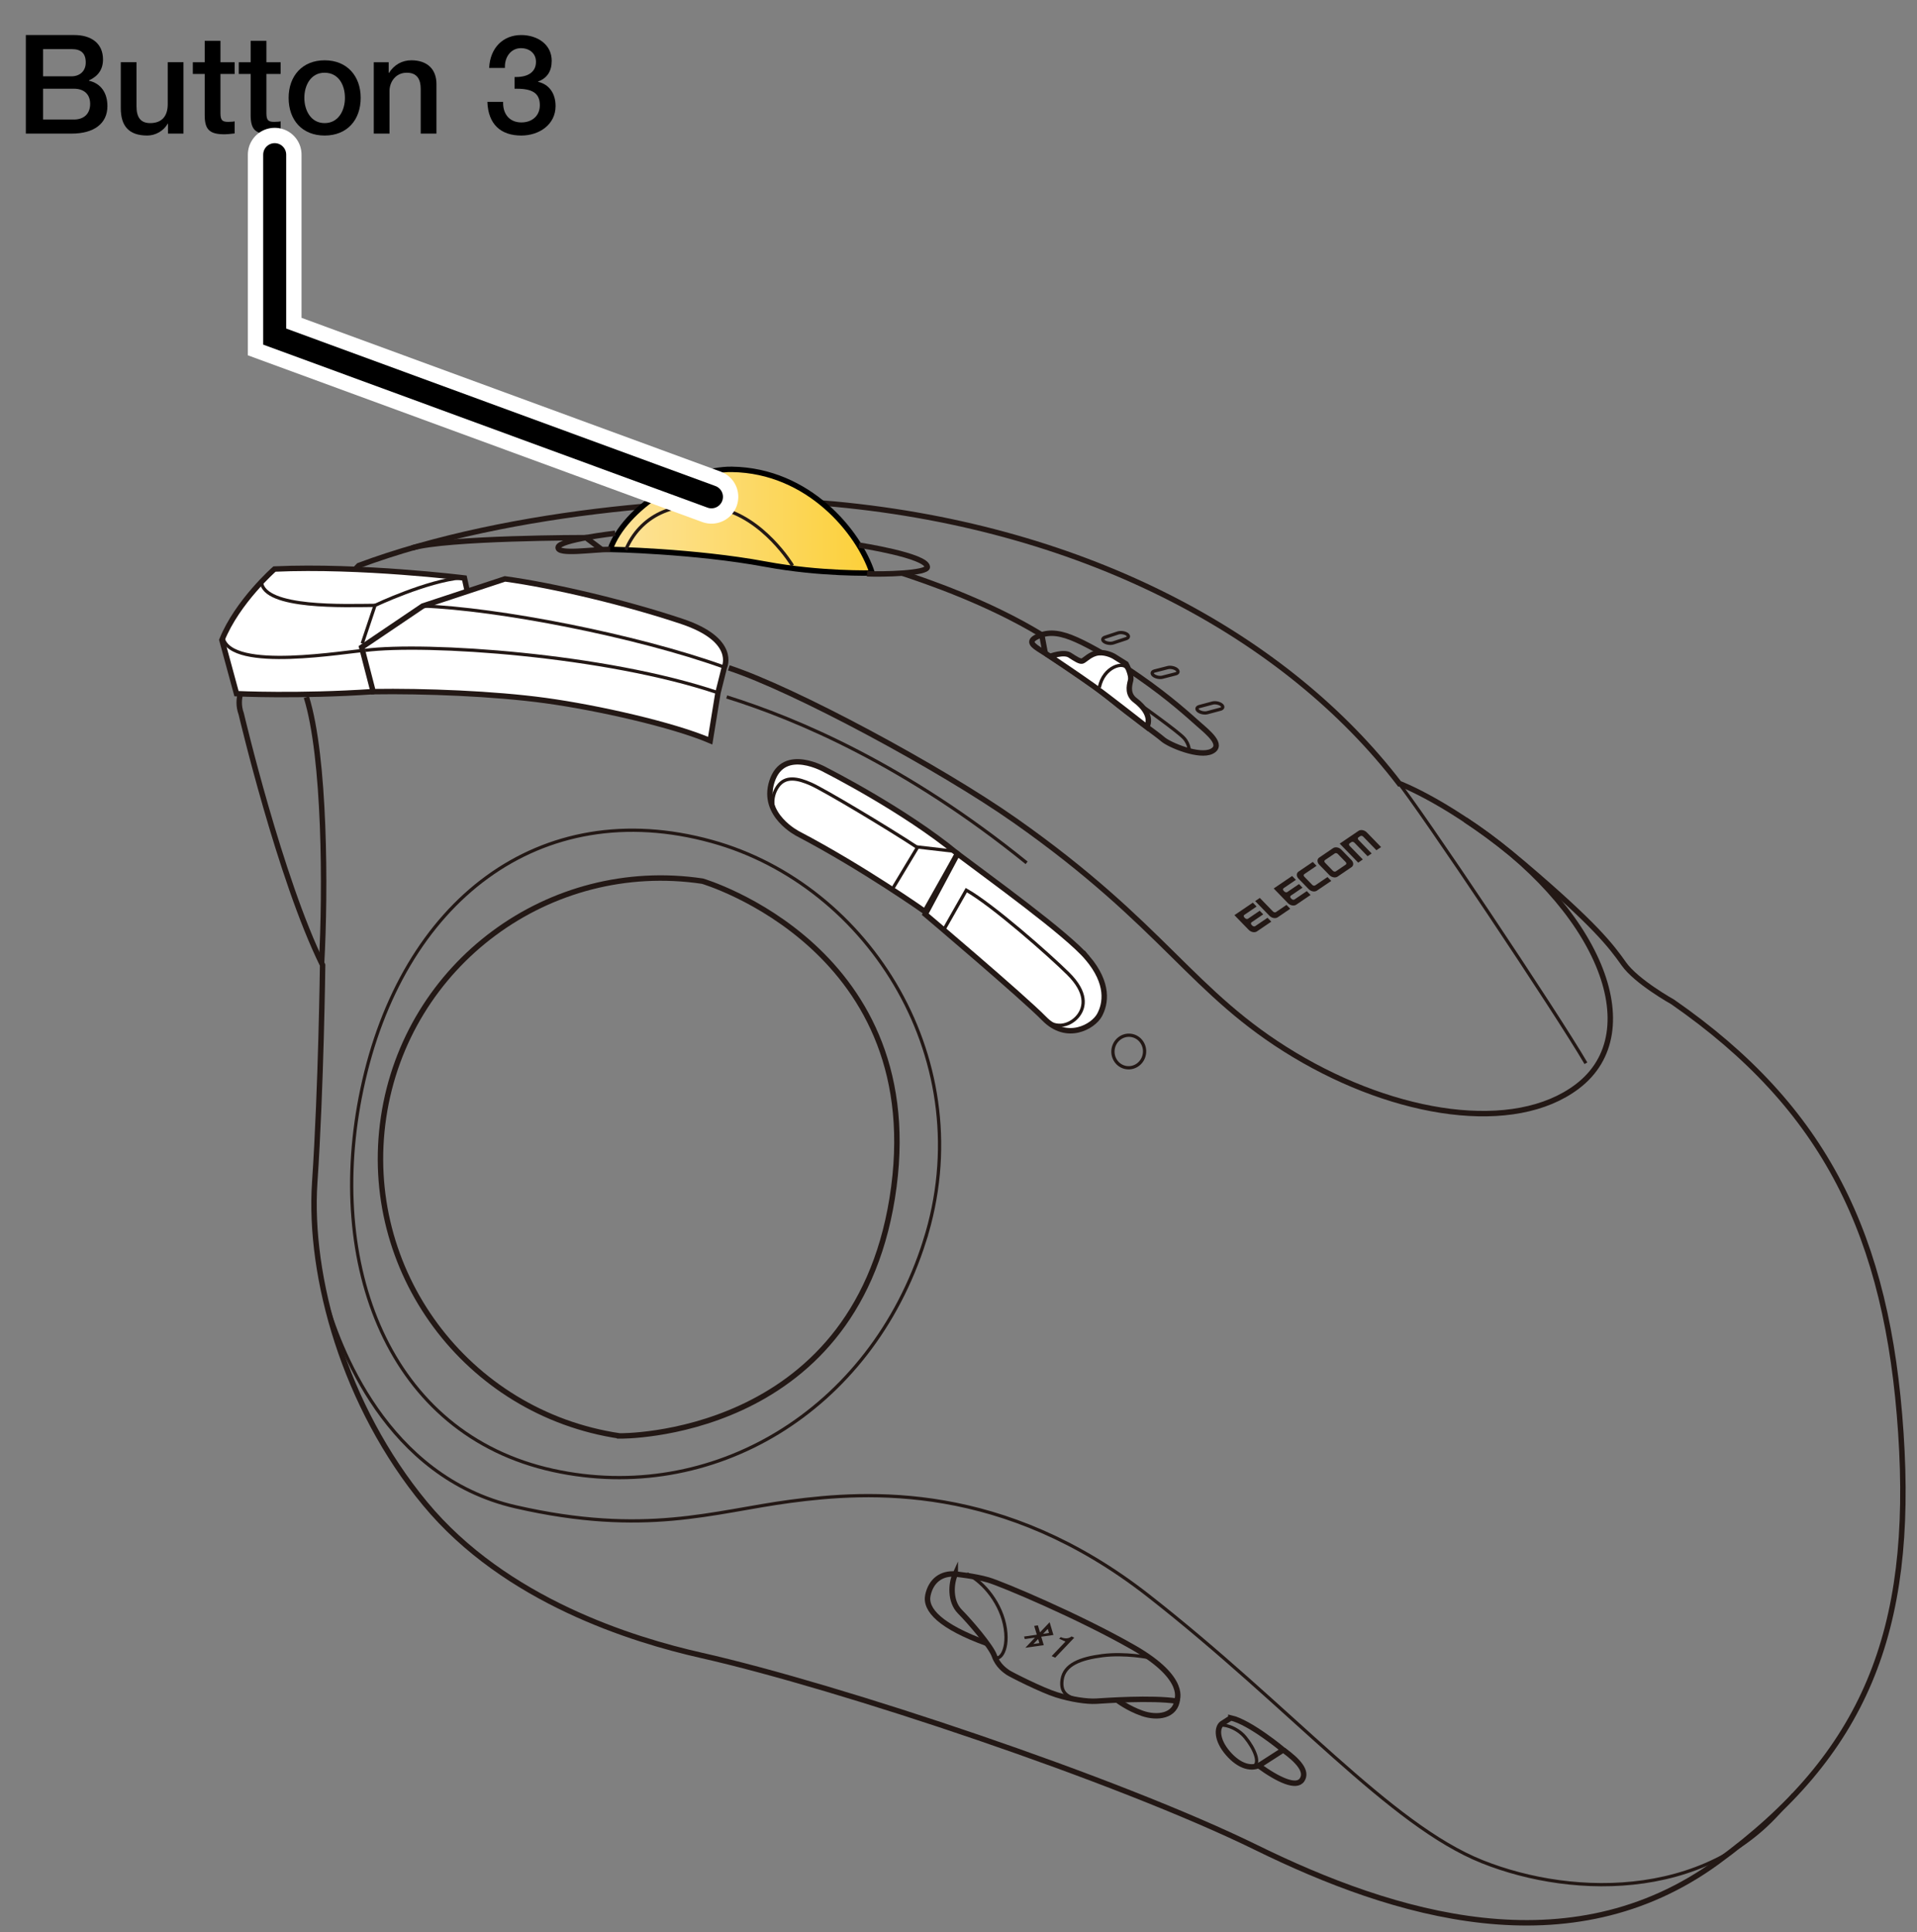 <?xml version="1.0" encoding="UTF-8"?>
<svg xmlns="http://www.w3.org/2000/svg" version="1.1" xmlns:xlink="http://www.w3.org/1999/xlink" viewBox="0 0 250 252">
  <rect x="0" y="0" width="250" height="252" fill="#808080" stroke="none"/>
  <!-- Generator: Adobe Illustrator 29.0.0, SVG Export Plug-In . SVG Version: 2.1.0 Build 186)  -->
  <defs>
    <linearGradient id="_新規グラデーションスウォッチ_3" data-name="新規グラデーションスウォッチ 3" x1="79.573" y1="67.984" x2="113.743" y2="67.984" gradientUnits="userSpaceOnUse">
      <stop offset="0" stop-color="#fde39b"/>
      <stop offset="1" stop-color="#fcd039"/>
    </linearGradient>
  </defs>
  <g id="_レイヤー_2" data-name="レイヤー_2">
    <g>
      <path d="M146.869,83.302l-1.689.558c-.348.115-.875.043-1.17-.16h0c-.295-.203-.252-.464.096-.579l1.689-.558c.348-.115.875-.043,1.17.16h0c.295.203.252.464-.096.579Z" fill="none" stroke="#231815" stroke-miterlimit="10" stroke-width=".425"/>
      <path d="M153.314,87.892l-1.723.441c-.355.091-.876-.017-1.156-.241h0c-.281-.223-.219-.48.136-.571l1.723-.441c.355-.091.876.017,1.156.241h0c.281.223.219.48-.136.571Z" fill="none" stroke="#231815" stroke-miterlimit="10" stroke-width=".425"/>
      <path d="M159.156,92.502l-1.719.458c-.354.094-.876-.009-1.159-.229h0c-.283-.22-.224-.478.13-.572l1.719-.458c.354-.094.876.009,1.159.229h0c.283.22.224.478-.13.572Z" fill="none" stroke="#231815" stroke-miterlimit="10" stroke-width=".425"/>
      <g>
        <g>
          <g>
            <path d="M174.39,110.535c-.204-.037-.395-.007-.536.089l-1.823,1.239c-.141.096-.216.246-.213.42.002.173.084.352.228.5l1.318,1.357c.145.149.338.253.54.291.203.038.392.006.533-.09l1.823-1.239c.141-.096.218-.244.216-.419-.003-.173-.085-.352-.23-.501l-1.318-1.357c-.144-.148-.336-.252-.538-.29ZM175.497,112.446c.052.054.081.118.082.181,0,.062-.027.116-.078.151l-1.289.876c-.051.035-.119.046-.192.033-.073-.014-.142-.052-.194-.105l-1.031-1.062c-.052-.054-.082-.117-.084-.181,0-.062.028-.115.079-.15l1.289-.876c.051-.035.119-.047.191-.034.074.015.143.051.195.105l1.031,1.062Z" fill="#231815"/>
            <path d="M178.244,108.571c-.145-.149-.336-.252-.539-.29-.202-.037-.393-.007-.534.089l-2.455,1.668,2.406,2.478.606-.412-1.719-1.77c-.052-.053-.082-.117-.083-.181-.001-.062.027-.115.078-.15l.24-.163c.051-.035.119-.047.192-.033.073.014.142.052.194.105l1.719,1.77.531-.361-1.719-1.77c-.052-.053-.081-.118-.083-.18-.001-.062.027-.116.078-.15l.24-.163c.051-.035.118-.046.192-.033.073.014.142.052.194.105l1.719,1.77.606-.412-1.862-1.917Z" fill="#231815"/>
            <path d="M169.348,114.616c-.145-.149-.226-.327-.229-.501-.002-.173.073-.324.215-.42l1.869-1.27.492.507-1.602,1.089c-.051.035-.079.088-.078.15.002.064.031.127.083.181l1.031,1.062c.052.054.121.091.195.105.072.014.141.002.192-.033l1.602-1.089.491.505-1.869,1.27c-.141.096-.331.129-.534.091-.202-.038-.395-.142-.54-.291l-1.318-1.357Z" fill="#231815"/>
            <path d="M168.26,118.537l-1.636,1.112c-.141.096-.33.129-.533.091-.202-.037-.395-.142-.54-.291l-1.862-1.917.606-.411,1.719,1.771c.052.054.122.091.195.105.074.013.141.002.192-.033l1.37-.931.491.505Z" fill="#231815"/>
            <path d="M160.986,119.368l2.399-1.63.492.507-1.603,1.089c-.051.035-.079.088-.078.15.001.063.031.127.082.181l.091.094c.052.054.12.09.194.104.073.014.142.003.192-.032l1.526-1.037.459.472-1.526,1.037c-.051.035-.078.088-.077.15,0,.063.031.127.083.181l.09.093c.052.054.121.091.195.105.072.014.141.002.192-.033l1.603-1.089.491.505-1.87,1.271c-.141.096-.33.129-.534.091-.202-.037-.395-.142-.54-.291l-1.862-1.917Z" fill="#231815"/>
            <path d="M166.107,115.888l2.399-1.63.492.507-1.602,1.089c-.051.035-.079.088-.078.15.002.063.031.127.083.181l.091.094c.052.054.121.09.194.104.073.014.142.002.193-.032l1.526-1.037.459.472-1.526,1.037c-.051.035-.079.088-.078.151.002.062.031.127.083.181l.09.093c.052.054.122.091.195.105.073.013.141.001.192-.033l1.602-1.089.491.505-1.869,1.27c-.141.096-.33.129-.534.091-.202-.038-.395-.142-.54-.291l-1.862-1.917Z" fill="#231815"/>
            <path d="M170.547,114.929" fill="#231815"/>
          </g>
          <g>
            <path d="M182.472,102.192c-14.524-18.954-40.388-33.302-73.539-36.431-14.643-1.382-42.301.594-62.144,8.003l-14.927,15.542s-1.177,1.678-.401,3.816c0,0,5.05,21.481,10.612,32.759,0,0-.195,15.98-1.027,28.325s3.893,29.229,14.385,41.917c10.491,12.688,27.141,17.782,35.974,19.779,18.094,4.092,54.328,16.2,72.463,25.1,17.854,8.763,40.807,15.908,60.094,1.852,19.287-14.056,25.646-30.127,23.935-55.912-1.711-25.785-9.844-42.419-29.768-56.262,0,0-4.704-2.621-6.355-4.949s-3.66-5.043-13.045-13.023c-9.384-7.98-16.255-10.517-16.255-10.517Z" fill="none" stroke="#231815" stroke-miterlimit="10" stroke-width=".709"/>
            <path d="M99.844,73.589c7.207,1.342,13.899,1.148,13.899,1.148-1.734-5.314-8.283-13.37-18.288-13.515-5.871-.085-14.01,5.07-15.882,10.436,0,0,11.007.206,20.27,1.931Z" fill="url(#_新規グラデーションスウォッチ_3)" stroke="#000" stroke-width=".709"/>
            <path d="M79.573,71.658c-2.275-.003-6.852.746-6.787-.255s7.436-1.839,7.436-1.839" fill="none" stroke="#231815" stroke-miterlimit="10" stroke-width=".709"/>
            <path d="M113.065,74.843c1.997.091,7.914-.037,7.872-.886-.074-1.5-8.925-2.851-8.925-2.851" fill="none" stroke="#231815" stroke-miterlimit="10" stroke-width=".709"/>
            <path d="M148.522,88.241c-2.967-2.063-6.22-3.94-8.144-4.795s-3.412-1.12-4.807-.543-1.246,1.036-.091,1.776,6.227,3.897,9.257,6.401,6.076,4.617,6.926,5.355,4.753,2.368,6.357,1.56-.503-2.476-1.699-3.527-3.693-3.372-7.799-6.227Z" fill="none" stroke="#231815" stroke-miterlimit="10" stroke-width=".709"/>
            <path d="M136.952,85.616s1.763-.672,2.559-.16,1.313.851,1.631.767,1.062-.976,2.125-1.079,2.024.477,2.024.477l1.557.974s.791,1.427.591,2.183-.402,1.817.619,2.58,2.181,2.127,1.501,3.466c0,0-5.083-3.993-6.899-5.296s-5.707-3.911-5.707-3.911Z" fill="#fff" stroke="#231815" stroke-miterlimit="10" stroke-width=".709"/>
            <path d="M117.651,74.761c3.098,1.022,11.164,3.755,18.209,8.045l.454,2.403" fill="none" stroke="#231815" stroke-miterlimit="10" stroke-width=".709"/>
            <path d="M78.496,71.695l-2.079-1.566s-18.217-.003-22.703,1.35" fill="none" stroke="#231815" stroke-miterlimit="10" stroke-width=".709"/>
            <path d="M80.804,187.297c-19.983-2.983-33.764-21.601-30.78-41.584,2.983-19.983,21.601-33.764,41.584-30.78,0,0,30,8.795,24.744,41.376-5.078,31.47-35.548,30.989-35.548,30.989Z" fill="none" stroke="#231815" stroke-miterlimit="10" stroke-width=".709"/>
            <path d="M120.577,161.868c-7.092,22.334-27.82,34.457-48.45,29.924-21.537-4.732-29.742-26.944-24.931-49.726,5.175-24.504,23.189-38.498,45.595-32.32,20.671,5.699,35.18,28.835,27.785,52.123Z" fill="none" stroke="#231815" stroke-miterlimit="10" stroke-width=".425"/>
            <path d="M42.416,169.336c1.698,6.076,7.885,23.326,24.831,27.204,16.946,3.878,25.688.633,35.832-.717,10.144-1.35,27.775-2.484,46.675,12.298,18.673,14.605,31.455,29.868,43.54,34.706,12.085,4.838,30.586,5.072,40.573-8.772" fill="none" stroke="#231815" stroke-miterlimit="10" stroke-width=".425"/>
            <path d="M182.018,101.61c3.279,4.032,21.049,30.614,24.803,37.073" fill="none" stroke="#231815" stroke-miterlimit="10" stroke-width=".425"/>
            <path d="M95.044,87.112c8.515,2.788,27.607,13.077,37.305,19.893,19.636,13.801,23.01,22.52,36.465,30.595,13.286,7.974,28.662,10.346,36.88,4.116,9.49-7.194,2.723-23.497-14.58-34.772" fill="none" stroke="#231815" stroke-miterlimit="10" stroke-width=".709"/>
            <path d="M81.605,71.724c1.801-4.296,6.2-6.673,12.085-5.457s9.664,7.509,9.664,7.509" fill="none" stroke="#231815" stroke-miterlimit="10" stroke-width=".425"/>
            <g>
              <path d="M61.663,80.443l-1.1-5.051s-13.484-1.676-24.765-1.17c0,0-4.847,4.248-6.859,9.255l1.904,7.003s8.115.391,17.818-.267l13.002-9.771Z" fill="#fff" stroke="#231815" stroke-miterlimit="10" stroke-width=".709"/>
              <path d="M47.239,83.935l1.67-4.975s6.722-3.19,11.329-3.607" fill="none" stroke="#231815" stroke-miterlimit="10" stroke-width=".425"/>
              <path d="M48.909,78.96c-3.795.023-14.453.465-14.825-3.051" fill="none" stroke="#231815" stroke-miterlimit="10" stroke-width=".425"/>
              <path d="M47.836,84.806c-2.546.125-17.752,2.888-18.763-1.645" fill="none" stroke="#231815" stroke-miterlimit="10" stroke-width=".425"/>
            </g>
            <path d="M39.959,90.936c2.449,7.864,2.504,25.174,1.982,34.675" fill="none" stroke="#231815" stroke-miterlimit="10" stroke-width=".709"/>
            <g>
              <path d="M124.873,111.366l-4.243,7.539s-8.002-5.66-16.518-10.134c0,0-4.864-2.411-3.445-6.834,1.519-4.736,7.045-1.476,7.045-1.476,0,0,10.185,5.144,17.161,10.904Z" fill="#fff" stroke="#231815" stroke-miterlimit="10" stroke-width=".709"/>
              <path d="M116.348,116.023l3.298-5.48c-3.97-2.615-12.151-7.501-13.869-8.264s-3.342-1.122-4.342.3-.952,3.528.807,4.831" fill="none" stroke="#231815" stroke-miterlimit="10" stroke-width=".425"/>
              <line x1="119.525" y1="110.464" x2="124.471" y2="111.037" fill="none" stroke="#231815" stroke-miterlimit="10" stroke-width=".425"/>
            </g>
            <path d="M125.327,111.707s.566,4.729.912,4.528" fill="none" stroke="#231815" stroke-miterlimit="10" stroke-width=".425"/>
            <g>
              <path d="M141.806,124.931c-2.696-3.177-12.885-10.51-16.932-13.566l-4.21,7.881s12.689,10.74,15.494,13.604c2.998,3.06,6.416,1.042,7.227-.438s1.287-4.105-1.579-7.482Z" fill="#fff" stroke="#231815" stroke-miterlimit="10" stroke-width=".709"/>
              <path d="M123.07,121.295l2.949-5.187c3.382,1.895,10.81,8.439,13.287,10.894,2.477,2.455,2.196,4.324,1.332,5.459s-2.784,2.004-4.48.39" fill="none" stroke="#231815" stroke-miterlimit="10" stroke-width=".425"/>
            </g>
            <ellipse cx="147.206" cy="137.154" rx="2.125" ry="2.063" transform="translate(-10.182 262.494) rotate(-81.509)" fill="none" stroke="#231815" stroke-miterlimit="10" stroke-width=".425"/>
            <path d="M94.773,90.905c9.298,2.905,23.438,8.934,39.109,21.637" fill="none" stroke="#231815" stroke-miterlimit="10" stroke-width=".425"/>
            <path d="M146.965,87.192c-.385-.953-3.038-.262-3.596,2.468" fill="none" stroke="#231815" stroke-miterlimit="10" stroke-width=".425"/>
            <path d="M148.844,92.014s4.733,3.369,5.541,4.24.728,1.909.728,1.909" fill="none" stroke="#231815" stroke-miterlimit="10" stroke-width=".425"/>
            <path d="M124.581,205.311c-.565,1.243-.721,3.558.597,4.892s4.064,4.525,4.507,5.791,1.42,1.918,1.763,2.159,4.396,2.299,6.328,2.904,3.972.909,5.183.837,7.216-.503,10.492-.013c0,0,1.565-2.863-5.595-6.965s-17.21-8.32-18.966-8.835-4.309-.77-4.309-.77Z" fill="none" stroke="#231815" stroke-miterlimit="10" stroke-width=".709"/>
            <path d="M124.581,205.311c-1.811-.144-3.161.855-3.571,2.753s1.623,4.084,7.697,6.293" fill="none" stroke="#231815" stroke-miterlimit="10" stroke-width=".709"/>
            <path d="M153.549,221.581c-.208,2.305-2.65,2.572-4.572,1.906s-3.301-1.746-3.301-1.746" fill="none" stroke="#231815" stroke-miterlimit="10" stroke-width=".709"/>
            <path d="M141.331,221.824c-1.8-.304-3.113-.764-2.818-2.742s2.402-2.764,5.27-3.131c2.963-.379,6.128.27,6.128.27" fill="none" stroke="#231815" stroke-miterlimit="10" stroke-width=".425"/>
            <path d="M129.685,215.994c.42.846,1.894-.412,1.419-3.58s-2.764-6.037-5.002-7.129" fill="none" stroke="#231815" stroke-miterlimit="10" stroke-width=".425"/>
            <path d="M160.517,224.073l-1.189.77c-.649.535-.694,2.108.815,3.85s3.151,2.177,4.34,1.406l2.867-1.847s-4.326-3.616-6.833-4.18Z" fill="none" stroke="#231815" stroke-miterlimit="10" stroke-width=".709"/>
            <path d="M167.35,228.252c1.997,1.436,3.182,2.813,2.45,3.905s-3.074.027-5.68-1.869" fill="none" stroke="#231815" stroke-miterlimit="10" stroke-width=".709"/>
            <path d="M159.125,225.078c.203-.235,2.11.113,3.285,1.552s2.069,3.434.973,3.825" fill="none" stroke="#231815" stroke-miterlimit="10" stroke-width=".425"/>
            <g>
              <path d="M65.854,75.508l-10.723,3.539-7.965,5.383,1.496,5.784c6.671-.099,15.72.241,22.491,1.167,6.771.927,16.633,3.157,21.464,5.227l1.018-6.252.834-3.33s1.708-3.537-5.513-5.963-16.741-4.69-23.1-5.555Z" fill="#fff" stroke="#231815" stroke-miterlimit="10" stroke-width=".709"/>
              <path d="M55.131,79.046c9.721.356,27.742,3.805,39.336,7.979" fill="none" stroke="#231815" stroke-miterlimit="10" stroke-width=".425"/>
              <path d="M47.611,84.833c7.903-1.011,31.304.545,46.022,5.523" fill="none" stroke="#231815" stroke-miterlimit="10" stroke-width=".425"/>
            </g>
          </g>
        </g>
        <g>
          <path d="M136.641,212.467l.158.531-.768.109.609-.641ZM134.774,214.428l.768-.109-.158-.531-.61.64ZM135.213,213.223l-.341-1.15.481-.069.273.915,1.259-1.323.496,1.664-1.589.226.328,1.099-2.406.343,1.259-1.323-1.324.189-.099-.333,1.663-.239Z" fill="#231815" fill-rule="evenodd"/>
          <path d="M138.95,214.121l-.823-.374.202-.212c.468.202.974.264,1.411-.087l.356.162-2.487,2.612-.461-.209,1.801-1.892Z" fill="#231815"/>
        </g>
      </g>
    </g>
  </g>
  <g id="_レイヤー_1" data-name="レイヤー_1">
    <g>
      <rect x="2" y="2" width="182.805" height="38.965" fill="none"/>
      <path d="M9.688,4.57c2.214,0,3.745,1.081,3.745,3.187,0,1.296-.63,2.179-1.837,2.737v.036c1.549.342,2.413,1.566,2.413,3.313,0,2.305-1.801,3.583-4.646,3.583H3.368V4.57h6.32ZM9.328,9.954c1.026,0,1.854-.63,1.854-1.801,0-1.188-.594-1.747-1.818-1.747h-3.745v3.547h3.709ZM9.652,15.589c1.278,0,2.106-.738,2.106-2.035,0-1.314-.864-1.98-2.106-1.98h-4.033v4.015h4.033Z"/>
      <path d="M17.804,8.117v5.779c0,1.387.522,2.161,1.783,2.161,1.53,0,2.287-.918,2.287-2.467v-5.474h2.053v9.309h-2.017v-1.296h-.036c-.54.954-1.603,1.548-2.665,1.548-2.376,0-3.457-1.206-3.457-3.565v-5.996h2.053Z"/>
      <path d="M28.749,5.326v2.791h1.854v1.53h-1.854v5.078c0,.972.234,1.17,1.026,1.17.378,0,.756-.036.828-.072v1.584c-.81.09-1.044.108-1.333.108-1.962,0-2.575-.63-2.575-2.502v-5.366h-1.548v-1.53h1.548v-2.791h2.053Z"/>
      <path d="M34.742,5.326v2.791h1.854v1.53h-1.854v5.078c0,.972.234,1.17,1.026,1.17.378,0,.756-.036.828-.072v1.584c-.81.09-1.044.108-1.333.108-1.962,0-2.575-.63-2.575-2.502v-5.366h-1.548v-1.53h1.548v-2.791h2.053Z"/>
      <path d="M47.038,12.762c0,2.899-1.782,4.916-4.699,4.916s-4.699-1.999-4.699-4.916c0-2.845,1.782-4.897,4.699-4.897s4.699,2.053,4.699,4.897ZM42.338,16.058c1.818,0,2.646-1.675,2.646-3.295,0-1.656-.81-3.277-2.665-3.277-1.783,0-2.629,1.639-2.629,3.277,0,1.603.829,3.295,2.647,3.295Z"/>
      <path d="M56.919,10.962v6.464h-2.053v-5.816c0-1.188-.414-2.125-1.818-2.125-1.44,0-2.251,1.188-2.251,2.395v5.546h-2.053v-9.309h1.945v1.368l.036.036c.666-1.081,1.729-1.657,2.917-1.657,2.143,0,3.277,1.225,3.277,3.097Z"/>
      <path d="M71.949,7.937c0,1.333-.576,2.25-1.783,2.701v.036c1.458.324,2.287,1.53,2.287,3.151,0,2.449-2.161,3.853-4.465,3.853-2.701,0-4.321-1.477-4.429-4.393h2.053v.162c0,1.458.864,2.521,2.376,2.521,1.405,0,2.413-.864,2.413-2.25,0-1.477-.864-2.143-2.989-2.143h-.306v-1.531h.198c1.603,0,2.593-.684,2.593-1.98,0-1.116-.864-1.783-1.962-1.783-1.243,0-2.089,1.062-2.089,2.413v.162h-2.053c.126-2.647,1.837-4.286,4.178-4.286,2.07,0,3.979,1.188,3.979,3.367Z"/>
    </g>
    <polyline points="35.823 20.171 35.823 43.901 92.783 64.804" fill="none" stroke="#fff" stroke-linecap="round" stroke-miterlimit="10" stroke-width="7"/>
    <polyline points="35.823 20.171 35.823 43.901 92.783 64.804" fill="none" stroke="#000" stroke-linecap="round" stroke-miterlimit="10" stroke-width="3"/>
  </g>
</svg>